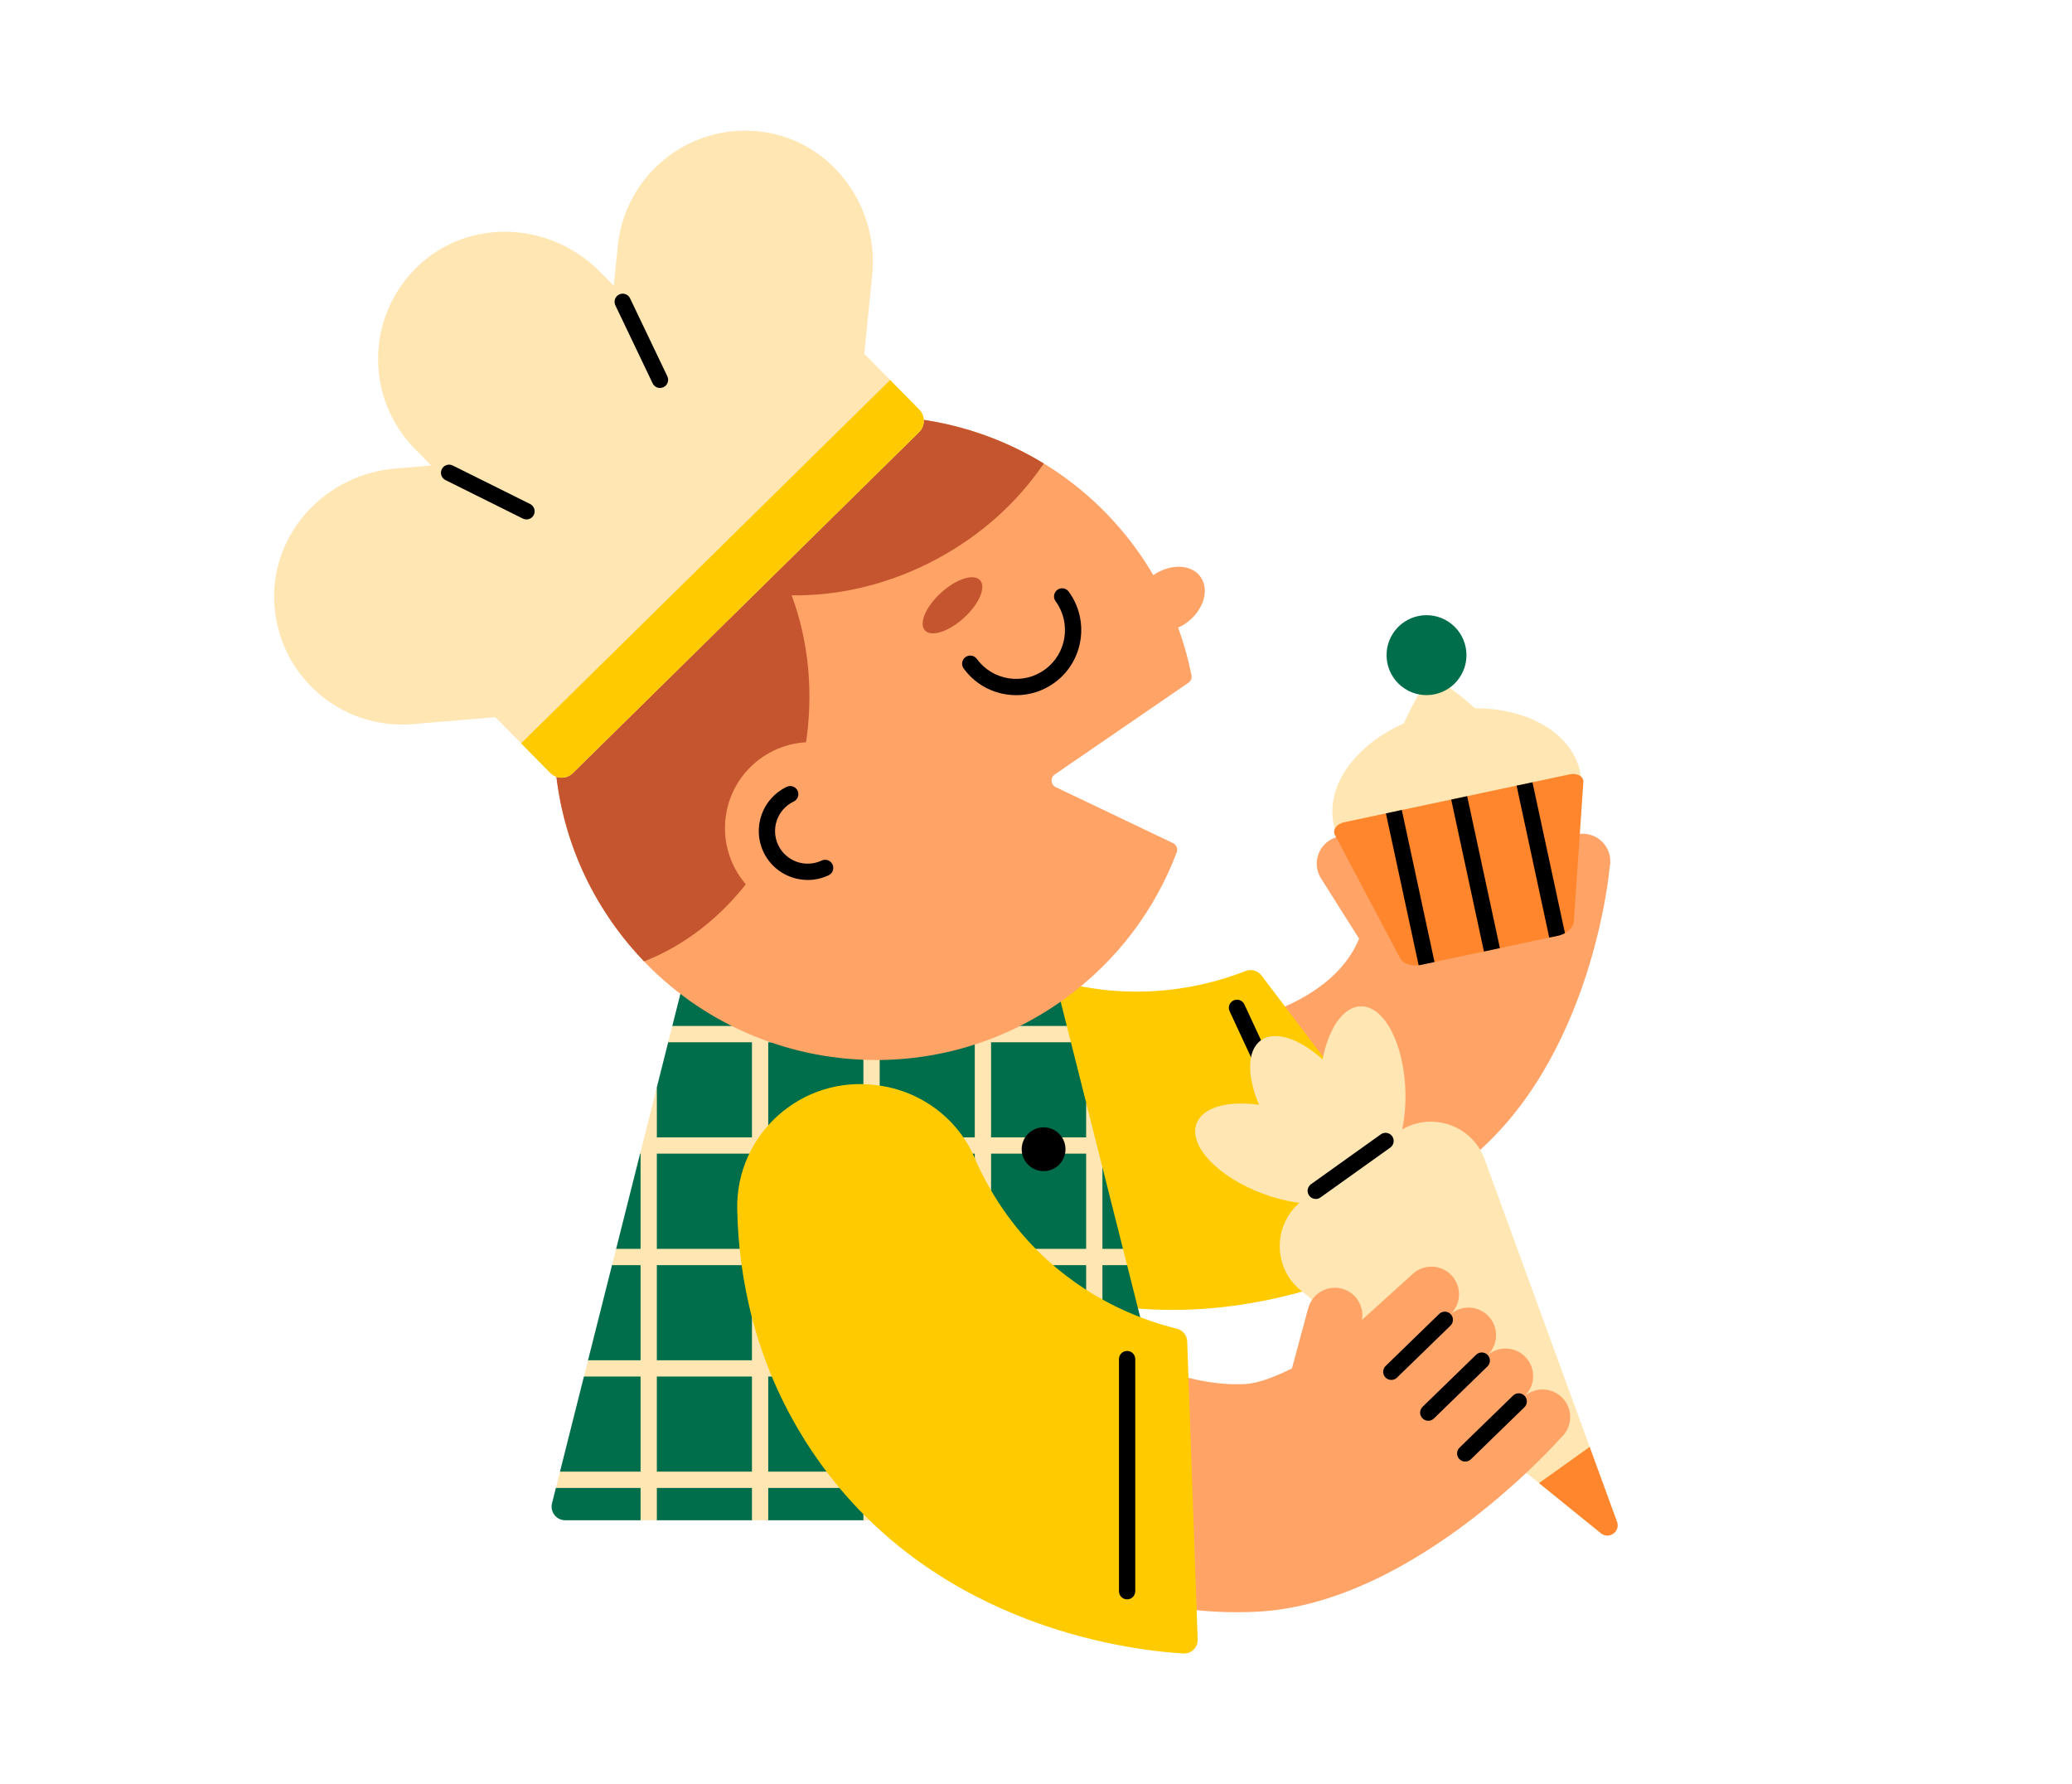 <?xml version="1.0" encoding="UTF-8"?> <svg xmlns="http://www.w3.org/2000/svg" width="460" height="396" viewBox="0 0 460 396" fill="none"> <rect width="460" height="396" fill="white"></rect> <g clip-path="url(#clip0_565_6190)"> <path d="M352.722 185.203C349.42 184.459 346.141 186.531 345.396 189.832C346.141 186.531 344.068 183.251 340.767 182.506C337.466 181.761 334.186 183.834 333.441 187.135C334.186 183.834 332.114 180.554 328.812 179.809C325.511 179.065 322.231 181.137 321.486 184.438C322.231 181.137 320.159 177.857 316.858 177.112C313.557 176.368 310.276 178.44 309.532 181.741L306.871 193.536L303.637 188.418C301.829 185.557 298.044 184.704 295.183 186.511C292.323 188.319 291.468 192.103 293.275 194.964L301.733 208.35C300.187 212.092 297.678 215.314 294.078 218.186C284.163 226.095 266.936 230.053 252.214 227.821L244.617 277.856C249.993 278.673 255.439 279.071 260.883 279.071C284.735 279.071 308.504 271.42 325.643 257.745C353.758 235.314 357.351 192.532 357.351 192.531C358.095 189.228 356.023 185.948 352.722 185.203Z" fill="#FFA367"></path> <path d="M350.815 171.378C348.981 162.741 339.231 157.19 327.472 157.21C323.111 153.174 317.65 149.848 317.65 149.848C317.65 149.848 314.012 155.105 311.667 160.565C300.915 165.326 294.262 174.359 296.096 182.997C298.337 193.555 312.404 199.513 327.514 196.305C342.625 193.096 353.056 181.937 350.815 171.378Z" fill="#FFE6B3"></path> <path d="M324.11 150.286C326.801 146.192 325.664 140.692 321.571 138.001C317.477 135.31 311.977 136.447 309.286 140.541C306.595 144.635 307.732 150.135 311.826 152.826C315.919 155.517 321.419 154.38 324.11 150.286Z" fill="#006E4B"></path> <path d="M345.861 207.699L315.381 214.171C313.415 214.588 311.508 213.948 310.815 212.639L296.347 185.29C295.77 184.201 296.764 182.853 298.4 182.505L348.511 171.865C350.147 171.518 351.602 172.345 351.518 173.575L349.41 204.443C349.31 205.922 347.827 207.282 345.861 207.699Z" fill="#FF862C"></path> <path d="M318.475 213.526L315.383 214.177C315.239 214.214 315.094 214.232 314.95 214.249L307.684 180.54L311.209 179.781L318.475 213.526Z" fill="black"></path> <path d="M332.989 210.438L329.446 211.197L322.18 177.47L325.723 176.711L332.989 210.438Z" fill="black"></path> <path d="M347.431 207.111C346.961 207.383 346.436 207.581 345.858 207.708L343.942 208.105L336.695 174.378L340.22 173.637L347.431 207.111Z" fill="black"></path> <path d="M191.312 209.479C199.735 205.099 209.863 205.338 217.954 210.303C224.459 214.296 233.32 218.241 244.318 219.606C258.601 221.379 270.144 218.013 276.527 215.52C277.792 215.026 279.229 215.415 280.049 216.498C293.372 234.085 306.696 251.673 320.02 269.259C321.092 270.674 320.727 272.701 319.218 273.635C308.275 280.403 268.145 301.807 223.788 283.513C203.94 275.327 190.413 262.149 181.498 250.039C171.578 236.564 176.067 217.409 190.914 209.687L191.312 209.479Z" fill="#FFCB00"></path> <path d="M298.235 276.261C297.554 276.261 296.901 275.875 296.595 275.216L272.985 224.454C272.564 223.548 272.955 222.473 273.861 222.052C274.77 221.63 275.841 222.024 276.261 222.928L299.871 273.691C300.293 274.597 299.901 275.671 298.996 276.092C298.749 276.207 298.489 276.261 298.235 276.261Z" fill="black"></path> <path d="M264.502 337.428L244.749 337.429L242.544 336.536L241.134 337.429L220.022 337.429L218.189 336.788L216.408 337.429L195.296 337.43L193.055 335.988L191.681 337.43L170.552 337.431L168.509 336.747L166.937 337.431L145.826 337.431L143.858 335.805L142.211 337.429H125.483C123.518 337.429 122.064 335.563 122.555 333.656L123.413 330.246L126.779 328.726L124.321 326.641L128.489 310.08L129.641 305.508L132.397 304.174L130.52 302.019L135.87 280.803L137.757 279.069L136.788 277.188L142.118 256.021L143.933 254.746L145.763 241.564L148.359 231.271L150.188 229.33L149.252 227.729L151.062 220.551H166.937L168.592 222.133L170.551 220.551H191.68L193.832 222.133L195.295 220.551H216.407L218.357 221.885L220.022 220.551H235.032L236.839 227.72L234.664 229.296L237.75 231.333L241.165 244.874L242.544 257.233L244.765 259.153L249.312 277.188L248.106 279.313L250.224 280.804L255.547 301.914L253.626 303.809L256.458 305.527L257.606 310.08L261.781 326.641L260.662 328.319L262.695 330.265L264.502 337.428Z" fill="#006E4B"></path> <path d="M261.775 326.641H244.749V305.53H256.443L255.539 301.915H244.749V280.804H250.225L249.304 277.189H244.749V259.115L241.134 244.781V252.445H220.022V231.334H237.754L236.832 227.719H220.023V220.543H216.408V227.719H195.296V220.543H191.681V227.719H170.552V220.543H166.937V227.719H149.26L148.339 231.334H166.938V252.445H145.827V241.329L142.121 256.06H142.212V277.189H136.789L135.867 280.804H142.211V301.915H130.553L129.649 305.53H142.211V326.641H124.335L123.414 330.256H142.212V337.432H145.827V330.256H166.938V337.432H170.553V330.256H191.682V337.432H195.297V330.256H216.409V337.432H220.024V330.256H241.135V337.432H244.75V330.256H262.698L261.775 326.641ZM166.937 326.641H145.826V305.53H166.937V326.641ZM166.937 301.915H145.826V280.804H166.937V301.915ZM166.937 277.189H145.826V256.06H166.937V277.189ZM191.681 326.641H170.552V305.53H191.681V326.641ZM191.681 301.915H170.552V280.804H191.681V301.915ZM191.681 277.189H170.552V256.06H191.681V277.189ZM191.681 252.445H170.552V231.334H191.681V252.445ZM216.407 326.641H195.296V305.53H216.407V326.641ZM216.407 301.915H195.296V280.804H216.407V301.915ZM216.407 277.189H195.296V256.06H216.407V277.189ZM216.407 252.445H195.296V231.334H216.407V252.445ZM241.134 326.641H220.022V305.53H241.134V326.641ZM241.134 301.915H220.022V280.804H241.134V301.915ZM241.134 277.189H220.022V256.06H241.134V277.189Z" fill="#FFE6B3"></path> <path d="M231.685 259.938C234.37 259.938 236.547 257.761 236.547 255.076C236.547 252.391 234.37 250.215 231.685 250.215C229.001 250.215 226.824 252.391 226.824 255.076C226.824 257.761 229.001 259.938 231.685 259.938Z" fill="black"></path> <path d="M352.921 321.149L329.595 257.296C326.85 249.79 318.025 246.751 311.294 250.688C311.812 248.192 312.081 245.425 312.019 242.503C311.792 231.817 307.348 223.245 302.093 223.357C298.196 223.439 294.952 228.28 293.625 235.132C288.506 230.534 283.085 228.652 279.944 230.896C276.802 233.139 276.826 238.877 279.515 245.211C272.603 244.244 266.972 245.744 265.63 249.404C263.821 254.339 270.488 261.323 280.524 265.002C283.268 266.008 285.973 266.65 288.502 266.97C282.601 272.063 282.604 281.401 288.813 286.43L341.668 329.188L351.118 332.38L352.921 321.149Z" fill="#FFE6B3"></path> <path d="M352.921 321.148L358.997 337.767C359.786 339.929 357.208 341.771 355.418 340.324L341.667 329.187L352.921 321.148Z" fill="#FF862C"></path> <path d="M292.108 266.117C291.543 266.117 290.989 265.855 290.636 265.36C290.055 264.548 290.244 263.419 291.056 262.839L306.552 251.771C307.362 251.19 308.491 251.379 309.072 252.191C309.653 253.003 309.464 254.131 308.652 254.712L293.157 265.781C292.839 266.008 292.472 266.117 292.108 266.117Z" fill="black"></path> <path d="M347.006 310.413C344.735 307.904 340.86 307.711 338.351 309.983C340.86 307.711 341.052 303.836 338.781 301.327C336.51 298.819 332.635 298.626 330.126 300.897C332.635 298.626 332.827 294.751 330.556 292.242C328.285 289.733 324.41 289.54 321.901 291.811C324.41 289.539 324.603 285.665 322.332 283.156C320.061 280.647 316.185 280.454 313.676 282.725L302.363 292.967C302.885 289.891 301.025 286.865 297.952 286.033C294.685 285.15 291.32 287.082 290.437 290.35L286.821 303.722C283.281 305.499 279.514 307.001 276.606 307.176C263.969 307.958 247.586 301.276 236.822 290.965L201.817 327.516C221.635 346.496 249.097 357.845 274.608 357.845C276.298 357.845 277.986 357.795 279.658 357.693C314.648 355.569 346.569 319.074 346.576 319.067C349.085 316.797 349.278 312.922 347.006 310.413Z" fill="#FFA367"></path> <path d="M325.288 324.406C324.796 324.406 324.305 324.206 323.949 323.811C323.278 323.071 323.335 321.928 324.076 321.258L335.955 309.714C336.695 309.043 337.839 309.101 338.507 309.84C339.178 310.581 339.121 311.723 338.38 312.393L326.501 323.938C326.154 324.251 325.721 324.406 325.288 324.406Z" fill="black"></path> <path d="M317.084 315.346C316.592 315.346 316.101 315.146 315.745 314.751C315.074 314.011 315.132 312.868 315.872 312.199L327.752 300.655C328.491 299.984 329.636 300.042 330.304 300.783C330.975 301.522 330.917 302.665 330.177 303.335L318.296 314.878C317.951 315.191 317.516 315.346 317.084 315.346Z" fill="black"></path> <path d="M308.882 306.284C308.389 306.284 307.899 306.084 307.542 305.69C306.871 304.95 306.929 303.807 307.669 303.137L319.55 291.593C320.29 290.923 321.434 290.978 322.102 291.721C322.773 292.46 322.715 293.603 321.975 294.273L310.094 305.817C309.748 306.13 309.314 306.284 308.882 306.284Z" fill="black"></path> <path d="M195.034 240.925C204.443 242.189 212.588 248.213 216.349 256.929C219.372 263.938 224.348 272.263 232.558 279.709C243.218 289.378 254.596 293.268 261.251 294.902C262.57 295.226 263.521 296.372 263.568 297.728C264.344 319.779 265.12 341.829 265.896 363.88C265.959 365.654 264.495 367.101 262.722 366.997C249.878 366.235 204.741 360.648 178.991 320.16C167.469 302.044 163.99 283.483 163.668 268.448C163.308 251.718 178.003 238.637 194.588 240.865L195.034 240.925Z" fill="#FFCB00"></path> <path d="M250.227 354.989C249.228 354.989 248.42 354.18 248.42 353.182V301.651C248.42 300.653 249.228 299.844 250.227 299.844C251.226 299.844 252.035 300.653 252.035 301.651V353.182C252.035 354.181 251.226 354.989 250.227 354.989Z" fill="black"></path> <path d="M266.498 127.995C264.437 125.173 259.805 125.053 256.045 127.662C254.853 125.639 253.574 123.646 252.159 121.71C227.895 88.497 180.384 82.322 148.364 109.24C121.336 131.963 115.095 171.839 133.89 201.733C156.17 237.17 203.351 245.792 236.579 221.536C248.211 213.043 256.528 201.689 261.255 189.148C261.547 188.373 261.183 187.498 260.435 187.141L234.374 174.704C233.253 174.162 233.127 172.608 234.157 171.903L263.85 151.534C264.378 151.172 264.649 150.527 264.524 149.899C263.819 146.322 262.829 142.781 261.561 139.305C262.196 139.01 262.824 138.668 263.426 138.229C267.224 135.455 268.599 130.873 266.498 127.995Z" fill="#FFA367"></path> <path d="M231.734 102.876C226.004 111.335 217.889 118.8 207.804 124.168C197.375 129.717 186.294 132.284 175.757 132.139C179.499 142.242 180.746 153.882 178.776 165.848C175.034 188.622 160.702 206.497 142.988 213.384C140.783 211.089 138.687 208.613 136.752 205.955C113.49 174.09 120.467 129.391 152.333 106.129C176.408 88.561 207.786 88.235 231.734 102.876Z" fill="#C5552E"></path> <path d="M217.574 128.782C218.977 130.323 217.376 134.065 213.998 137.14C210.62 140.215 206.745 141.459 205.343 139.918C203.94 138.377 205.541 134.635 208.919 131.56C212.296 128.486 216.171 127.241 217.574 128.782Z" fill="#C5552E"></path> <path d="M225.634 154.301C224.891 154.301 224.143 154.243 223.393 154.128C219.578 153.538 216.223 151.497 213.944 148.382C213.354 147.577 213.529 146.445 214.334 145.856C215.143 145.266 216.272 145.441 216.86 146.247C218.57 148.583 221.085 150.113 223.946 150.556C226.806 150.998 229.667 150.301 232.002 148.591C236.823 145.063 237.875 138.271 234.347 133.449C233.757 132.644 233.932 131.513 234.737 130.923C235.547 130.334 236.675 130.509 237.262 131.315C241.968 137.745 240.567 146.804 234.139 151.509C231.636 153.34 228.679 154.301 225.634 154.301Z" fill="black"></path> <path d="M198.911 186.667C200.489 176.244 193.319 166.516 182.897 164.938C172.474 163.359 162.745 170.529 161.167 180.952C159.589 191.375 166.759 201.104 177.182 202.682C187.605 204.26 197.333 197.09 198.911 186.667Z" fill="#FFA367"></path> <path d="M179.328 195.314C175.26 195.314 171.352 193.019 169.497 189.104C166.934 183.69 169.251 177.202 174.663 174.639C175.562 174.212 176.642 174.597 177.069 175.499C177.498 176.402 177.111 177.479 176.209 177.906C172.599 179.615 171.053 183.945 172.764 187.557C174.474 191.167 178.8 192.715 182.414 191.002C183.312 190.575 184.393 190.961 184.82 191.862C185.249 192.764 184.864 193.842 183.96 194.269C182.464 194.978 180.884 195.314 179.328 195.314Z" fill="black"></path> <path d="M204.044 95.918L127.173 171.597C125.781 172.971 123.54 172.952 122.166 171.56L115.695 164.981L109.966 159.179L91.674 160.715C75.588 162.071 61.49 149.744 60.875 133.405C60.315 118.114 72.443 105.281 87.698 103.997L95.742 103.329L92.109 99.623C80.776 88.109 81.246 69.384 93.428 58.485C104.815 48.273 122.438 49.393 133.174 60.31L136.265 63.437L137.151 54.598C138.76 38.53 153.454 26.925 169.631 29.311C184.778 31.553 195.171 45.832 193.635 61.069L191.881 78.529L197.611 84.349L204.082 90.91C205.454 92.303 205.436 94.545 204.044 95.918Z" fill="#FFE6B3"></path> <path d="M116.885 115.292C116.615 115.292 116.34 115.232 116.082 115.104L98.895 106.555C98.002 106.11 97.637 105.026 98.081 104.132C98.524 103.239 99.611 102.874 100.504 103.318L117.691 111.866C118.584 112.311 118.949 113.396 118.505 114.29C118.189 114.925 117.55 115.292 116.885 115.292Z" fill="black"></path> <path d="M146.526 86.113C145.852 86.113 145.204 85.734 144.893 85.085L136.615 67.768C136.185 66.867 136.565 65.788 137.466 65.358C138.368 64.925 139.444 65.308 139.877 66.209L148.155 83.526C148.586 84.426 148.205 85.506 147.304 85.936C147.052 86.056 146.787 86.113 146.526 86.113Z" fill="black"></path> <path d="M204.044 95.919L127.173 171.598C125.781 172.972 123.54 172.953 122.166 171.562L115.695 164.982L197.609 84.352L204.08 90.913C205.454 92.305 205.436 94.546 204.044 95.919Z" fill="#FFCB00"></path> </g> <defs> <clipPath id="clip0_565_6190"> <rect width="338" height="338" fill="white" transform="translate(41 29)"></rect> </clipPath> </defs> </svg> 